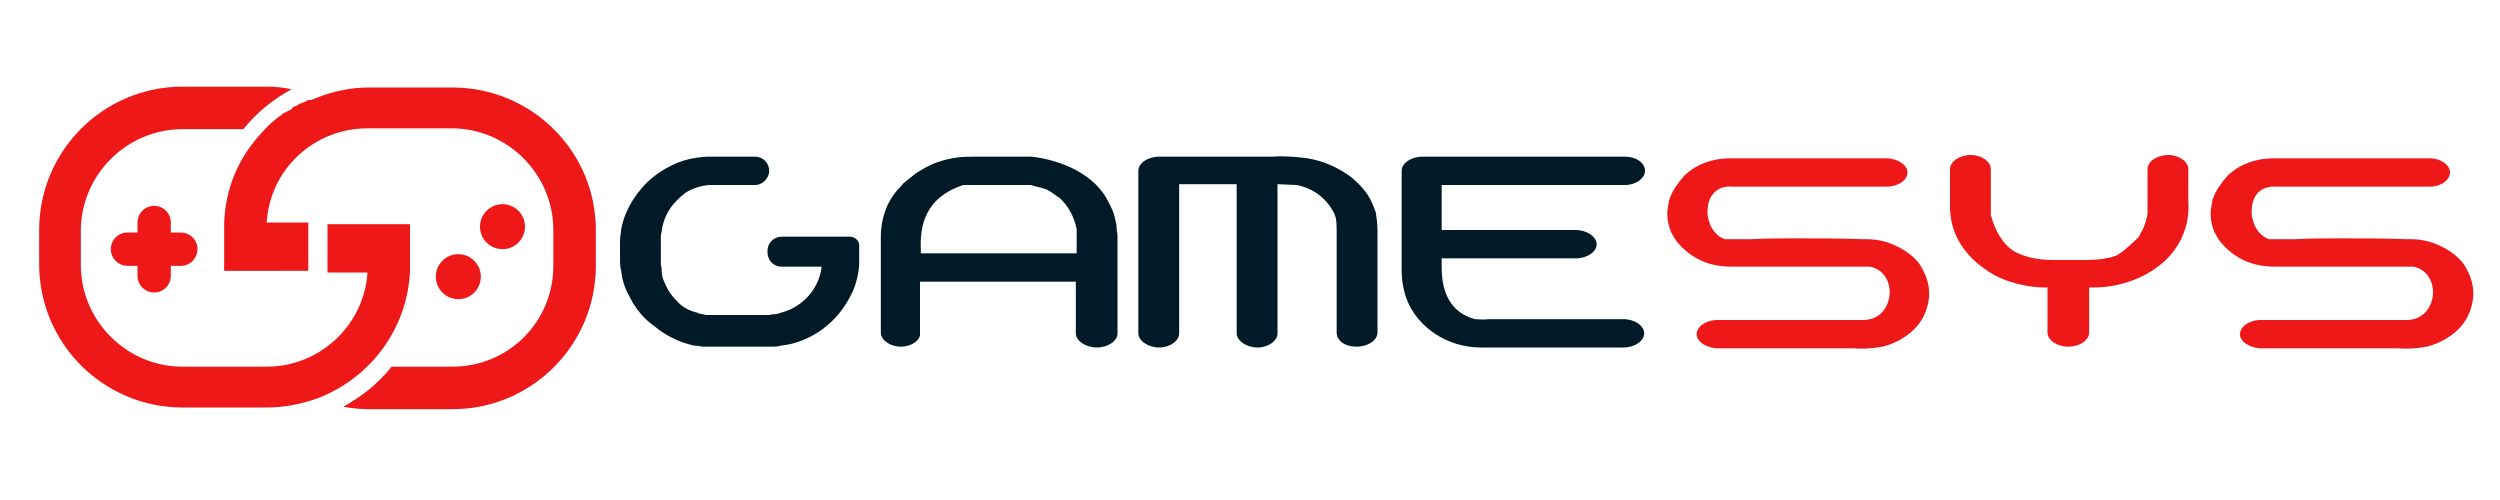<?xml version="1.0" encoding="utf-8"?>
<!-- Generator: Adobe Illustrator 22.1.0, SVG Export Plug-In . SVG Version: 6.00 Build 0)  -->
<svg version="1.1" id="Layer_1" xmlns="http://www.w3.org/2000/svg" xmlns:xlink="http://www.w3.org/1999/xlink" x="0px" y="0px"
	 viewBox="0 0 300 60" style="enable-background:new 0 0 300 60;" xml:space="preserve">
<style type="text/css">
	.st0{fill:#001A28;}
	.st1{fill:#EF1818;}
	.st2{display:none;fill:#FFFFFF;}
</style>
<g id="Layer_1_1_">
	<g>
		<path class="st0" d="M108.1,41.6c-1.3,0-2.4-0.8-2.4-1.7V28.4c0-1.1,0.2-2.2,0.6-3.3c0.3-0.8,0.8-1.6,1.3-2.2
			c0.2-0.2,0.5-0.5,0.8-0.9c0.4-0.3,1.1-0.9,1.5-1.2c0.8-0.5,1.6-1,2.5-1.3c0.8-0.3,1.7-0.5,2.5-0.6c0.7-0.1,1.4-0.1,2.1-0.1h4.9
			c0.6,0,1.3,0,1.9,0c3.5,0.4,7.7,2.1,9.3,5.6c0,0.1,0.1,0.1,0.1,0.2c0.2,0.4,0.4,0.8,0.5,1.2c0.1,0.5,0.3,1,0.3,1.6
			c0,0.3,0.1,0.6,0.1,0.9V40c0,0.9-1.1,1.7-2.5,1.7c-1.3,0-2.5-0.8-2.5-1.7v-6.2h-18.7V40C110.5,40.8,109.4,41.6,108.1,41.6z
			 M115.6,22.2c-3.7,1.2-5.3,3.8-5.1,7.7v0.5h18.7v-1.5c0-0.4,0-0.8,0-1.2v-0.2c-0.3-1.5-1-2.8-2.1-3.8l-0.2-0.1
			c-0.4-0.3-0.8-0.6-1.2-0.8l-0.2-0.1c-0.6-0.2-1.2-0.3-1.8-0.5c-0.5,0-1.2,0-1.7,0h-4.4c-0.6,0-1.1,0-1.7,0H115.6z"/>
		<path class="st0" d="M153.3,22.1V40c0,0.9-1.1,1.7-2.4,1.7c-1.3,0-2.5-0.8-2.5-1.7V22.1h-6.9V40c0,0.9-1.1,1.7-2.4,1.7
			c-1.3,0-2.5-0.8-2.5-1.7V20.5c0-0.9,1.1-1.7,2.5-1.7h13.5c1.4-0.1,2.9,0,4.3,0.2c1.9,0.3,3.7,1.1,5.3,2.3c0.7,0.6,1.3,1.2,1.8,1.9
			c0.5,0.7,0.8,1.5,1.1,2.3c0.1,0.7,0.2,1.4,0.2,2.2v12.2c0,0.9-1.1,1.7-2.5,1.7s-2.4-0.7-2.4-1.7v-12c0-0.9,0-1.7-0.3-2.3
			c-0.9-1.8-2.5-3-4.5-3.4L153.3,22.1z"/>
		<path class="st0" d="M177,38.3c0.5,0,1,0.1,1.6,0h16.2c1.4,0,2.5,0.8,2.5,1.7s-1.1,1.7-2.5,1.7h-17.1c-4,0-7.6-2.4-8.9-5.8
			c-0.4-1.1-0.6-2.3-0.6-3.4v-12c0-0.9,1.1-1.7,2.5-1.7H195c1.3,0,2.4,0.7,2.4,1.7c0,0.9-1.1,1.7-2.4,1.7h-22v5.4h16.1
			c1.3,0,2.5,0.8,2.5,1.7s-1.1,1.7-2.5,1.7H173v1.1C173,35,174,37.5,177,38.3z"/>
		<path class="st1" d="M204.9,25.4c0,1.4,0.8,2.9,2.1,3.3h3.2c2-0.1,3.9-0.1,5.2-0.1c2.6,0,5.2,0,8,0.1c0.8,0,1.6,0,2.4,0.2
			c1.8,0.4,4.1,1.7,4.9,3.4c0.5,0.9,0.8,1.9,0.8,2.9s-0.3,2.1-0.8,3c-0.8,1.5-2.7,2.9-4.8,3.4c-1.1,0.2-2.3,0.3-3.4,0.2h-0.8
			c-2.1,0-4.2,0-6.2,0c-1.1,0-2.2,0-3.3,0s-2.2,0-3.2,0h-3c-1.3-0.1-2.4-0.8-2.4-1.7s1.1-1.7,2.5-1.7h2.7c2.1,0,4.2,0,6.4,0
			c1,0,2.1,0,3.2,0s2.1,0,3.2,0h2c3.8,0,4.3-5.7,0.8-6.4h-0.7h-3h-12.9c-1.5,0-2.9-0.3-4-0.9c-1-0.5-1.8-1.2-2.5-2
			c-0.3-0.4-0.6-0.9-0.8-1.3c-0.3-0.8-0.5-1.7-0.4-2.6c0.1-0.5,0.1-1,0.3-1.5c0.4-1,1-1.8,1.7-2.6c1.3-1.3,3.3-2.1,5.5-2.1h18.8
			c1.3,0,2.5,0.8,2.5,1.7c0,0.9-1.1,1.7-2.5,1.7H208C206,22.2,204.9,23.5,204.9,25.4z"/>
		<path class="st1" d="M242.4,30.5c1.3,0.5,2.4,0.7,4.3,0.7h3.6c1.2,0,2.4-0.1,3.6-0.5c0.4-0.2,0.9-0.5,2.7-2.2l0.6-1.1
			c0.2-0.5,0.4-1.1,0.5-1.7v-5.4c0-0.9,1.1-1.7,2.5-1.7c1.3,0,2.4,0.8,2.4,1.7v4c0.2,2.9-1.1,5.7-3.4,7.5c-1.5,1.2-3.3,2-5.2,2.4
			l0,0c-0.9,0.2-1.8,0.3-2.8,0.3h-0.5v5.4c0,0.9-1.1,1.7-2.5,1.7s-2.5-0.8-2.5-1.7v-5.4H245c-2-0.1-4-0.6-5.7-1.5
			c-3.1-1.8-5.2-4.4-5.3-8v-4.7c0-0.9,1.1-1.7,2.5-1.7c1.3,0,2.4,0.8,2.4,1.7v3.8c0,0.6,0,1.1,0,1.7
			C239.4,27.7,240.5,29.8,242.4,30.5z"/>
		<path class="st1" d="M270.2,25.4c0,1.4,0.8,2.9,2.1,3.3h3.2c2-0.1,3.9-0.1,5.2-0.1c2.6,0,5.2,0,8,0.1c0.8,0,1.6,0,2.4,0.2
			c1.8,0.4,4.1,1.7,4.9,3.4c0.5,0.9,0.8,1.9,0.8,2.9s-0.3,2.1-0.8,3c-0.8,1.5-2.7,2.9-4.8,3.4c-1.1,0.2-2.3,0.3-3.4,0.2H287
			c-2.1,0-4.2,0-6.2,0c-1.1,0-2.2,0-3.3,0c-1.1,0-2.2,0-3.3,0h-3c-1.3-0.1-2.4-0.8-2.4-1.7s1.1-1.7,2.5-1.7h2.7c2.1,0,4.2,0,6.4,0
			c1,0,2.1,0,3.2,0s2.1,0,3.2,0h2c3.8,0,4.3-5.7,0.8-6.4h-0.7h-3H273c-1.5,0-2.9-0.3-4-0.9c-1-0.5-1.8-1.2-2.5-2
			c-0.3-0.4-0.6-0.9-0.8-1.3c-0.3-0.8-0.5-1.7-0.4-2.6c0.1-0.5,0.1-1,0.3-1.5c0.4-1,1-1.8,1.7-2.6c1.3-1.3,3.3-2.1,5.5-2.1h18.8
			c1.3,0,2.4,0.8,2.4,1.7c0,0.9-1.1,1.7-2.4,1.7h-18.2C271.2,22.2,270.2,23.5,270.2,25.4z"/>
		<path class="st1" d="M49.2,26.9h-9.9v5.8h4.8C43.7,39,38.4,44,32,44H21.9c-6.7,0-12.2-5.5-12.2-12.2v-4.1
			c0-6.7,5.5-12.2,12.2-12.2h7.3c1.6-2,3.6-3.6,5.8-4.8c-1-0.2-2-0.3-3-0.3H21.9c-9.5,0-17.2,7.7-17.2,17.2v4.1
			c0,9.5,7.7,17.2,17.2,17.2H32c2.1,0,4.1-0.4,6.1-1.1c6.3-2.4,10.8-8.3,11.1-15.3c0-0.3,0-0.6,0-0.8v-4.1
			C49.2,27.4,49.2,27.2,49.2,26.9z"/>
		<path class="st1" d="M54.3,10.5H44.2c-1,0-2,0.1-3,0.3c-1.1,0.2-2.1,0.5-3.1,0.9c-0.2,0.1-0.3,0.1-0.5,0.2c-0.1,0-0.2,0.1-0.3,0.1
			H37l-0.2,0.1l-0.2,0.1l-0.2,0.1c-0.1,0-0.2,0.1-0.3,0.1s-0.1,0.1-0.2,0.1l-0.2,0.1c-0.1,0.1-0.2,0.1-0.4,0.2l0,0
			c-0.1,0-0.1,0.1-0.2,0.1L35,13.1l-0.2,0.1l-0.2,0.1l-0.2,0.1l-0.2,0.1L34,13.6c-0.1,0.1-0.2,0.1-0.2,0.2c0,0-0.1,0.1-0.2,0.1
			c-0.1,0.1-0.2,0.2-0.3,0.2l-0.1,0.1c-0.4,0.4-0.9,0.7-1.3,1.2c-0.6,0.6-1.2,1.3-1.8,2.1c-2,2.7-3.1,5.9-3.2,9.3c0,0.3,0,0.6,0,0.8
			v4.1c0,0.3,0,0.6,0,0.8H37v-5.8h-5c0.4-6.4,5.7-11.3,12.1-11.3h10.1c6.7,0,12.2,5.5,12.2,12.2v4.1C66.5,38.6,61,44,54.3,44H47
			c-1.6,2-3.6,3.6-5.8,4.8c1,0.2,2,0.3,3,0.3h10.1c9.5,0,17.2-7.7,17.2-17.2v-4.1C71.6,18.2,63.8,10.5,54.3,10.5z"/>
		<path class="st1" d="M21.7,27.9h-1.2v-1.2c0-1.1-0.9-2-2-2s-2,0.9-2,2v1.2h-1.2c-1.1,0-2,0.9-2,2s0.9,2,2,2h1.2v1.2
			c0,1.1,0.9,2,2,2s2-0.9,2-2v-1.2h1.2c1.1,0,2-0.9,2-2C23.7,28.8,22.8,27.9,21.7,27.9z"/>
		<circle class="st1" cx="60.3" cy="27.2" r="2.7"/>
		<circle class="st1" cx="55" cy="33.2" r="2.7"/>
		<path class="st0" d="M102,28.4h-8.2c-0.9,0-1.7,0.7-1.7,1.7l0,0v0.2c0,0.9,0.7,1.7,1.7,1.7l0,0h4.8c-0.3,2.6-2.2,4.8-4.8,5.5
			c-0.1,0-0.2,0.1-0.3,0.1l-0.4,0.1c-0.2,0-0.5,0-0.7,0.1h-1.8h-3.7h-1.4h-0.4h-0.4l-0.4-0.1c-0.2,0-0.5-0.1-0.7-0.2
			c-0.9-0.2-1.8-0.7-2.4-1.4c-0.7-0.7-1.2-1.5-1.5-2.3c-0.2-0.4-0.3-0.9-0.3-1.3c0-0.2,0-0.4-0.1-0.7c0-0.2,0-0.4,0-0.7
			c0-0.6,0-1.2,0-1.9c0-0.2,0-0.4,0-0.7c0-0.2,0-0.4,0.1-0.7c0.1-0.9,0.4-1.8,0.9-2.6c0.5-0.8,1.2-1.5,2-2.1
			c0.8-0.5,1.8-0.8,2.7-0.9h0.4h0.5h0.9h1.8c0.7,0,1.4,0,2,0c0.9,0,1.7-0.8,1.7-1.7c0-0.9-0.7-1.7-1.7-1.7h-5.2h-0.6
			c-1.5,0.1-3,0.4-4.3,1.1c-1.4,0.7-2.6,1.6-3.6,2.8c-1,1.2-1.8,2.6-2.2,4.1c-0.1,0.4-0.2,0.8-0.2,1.2c-0.1,0.4-0.1,0.8-0.1,1.2
			c0,0.6,0,1.2,0,1.9c0,0.4,0,0.8,0.1,1.2c0.1,0.4,0.1,0.8,0.2,1.2c0.2,0.8,0.5,1.5,0.9,2.2c0.7,1.4,1.7,2.6,3,3.5
			c1.2,1,2.6,1.7,4,2.1c0.4,0.1,0.7,0.2,1.1,0.2l0.6,0.1c0.2,0,0.4,0,0.6,0h0.6h1.4h3.7h1.9c0.4,0,0.8,0,1.1-0.1l0.6-0.1
			c0.2,0,0.4-0.1,0.6-0.1c3-0.7,5.6-2.7,7.1-5.5c0.7-1.2,1.1-2.6,1.2-4c0-0.1,0-0.3,0-0.4s0-0.4,0-0.6v-0.5v-0.9
			C103.1,28.9,102.6,28.4,102,28.4z"/>
	</g>
</g>
<g id="Layer_2_1_">
	<rect class="st2" width="300" height="60"/>
</g>
</svg>

